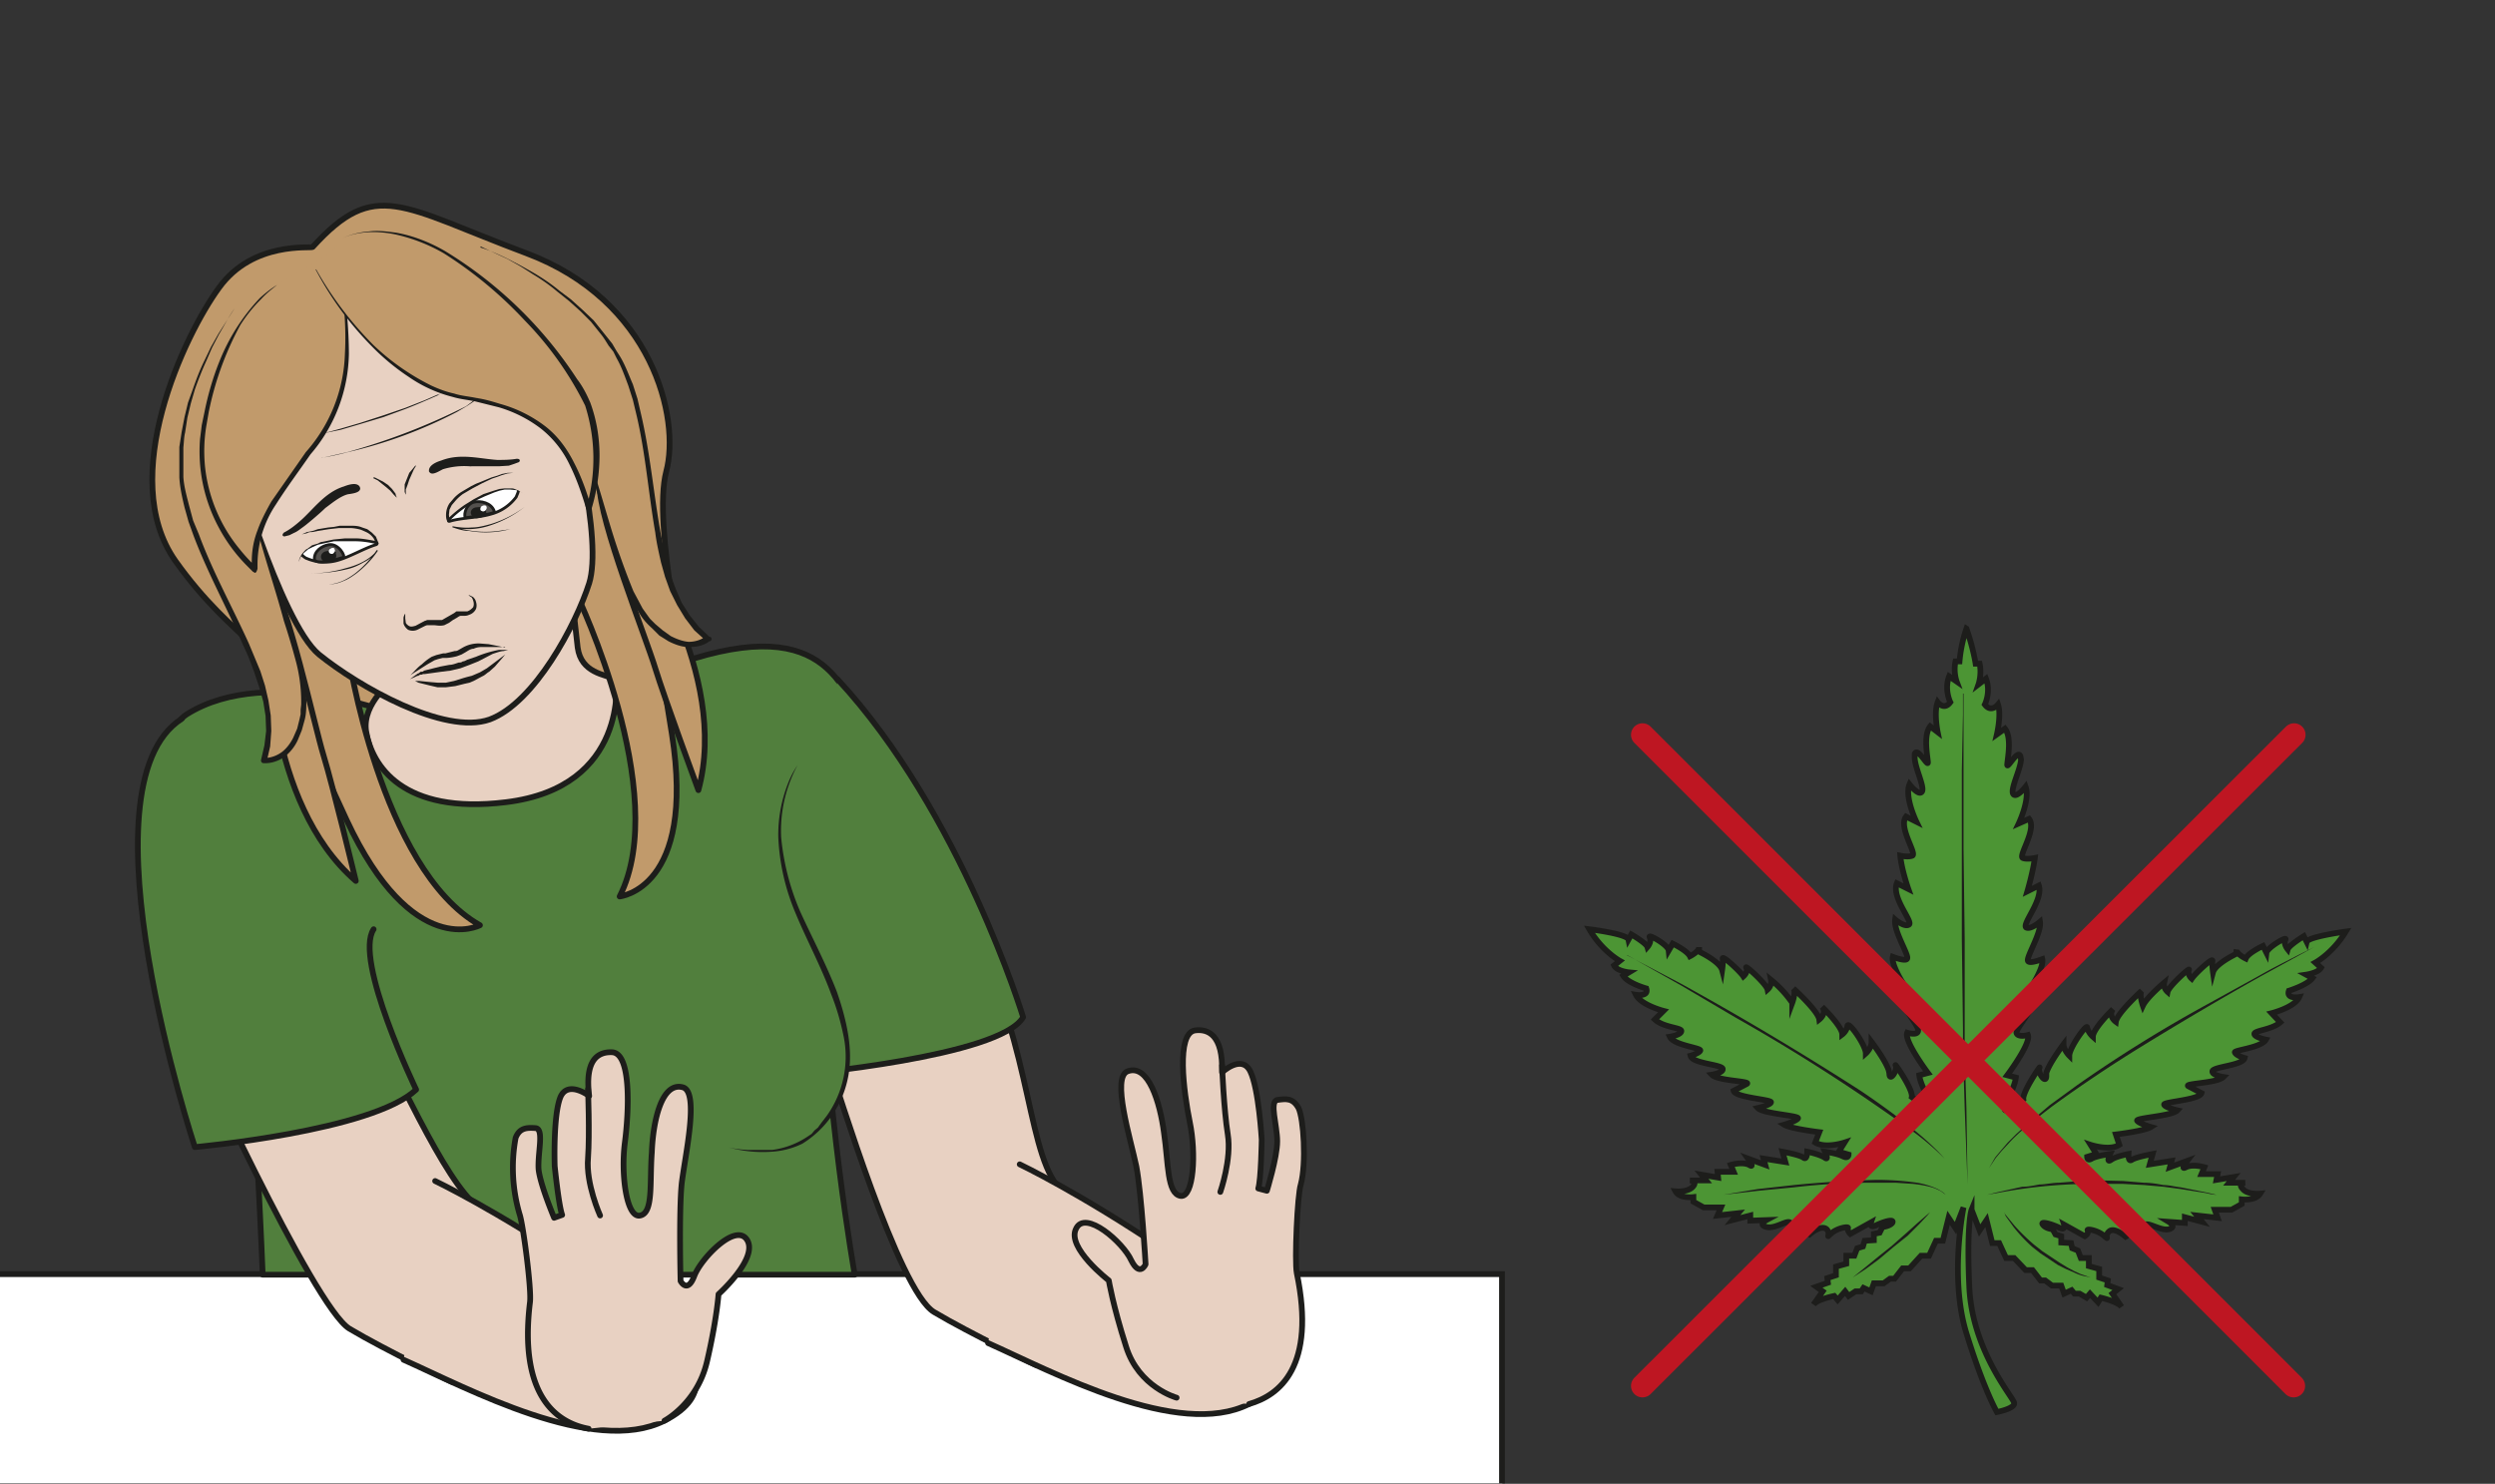 <svg viewBox="0 0 578.6 344.1" xmlns="http://www.w3.org/2000/svg"><rect x="0" y="0" width="578.6" height="344.1" fill="#333333" stroke="none"/><defs><clipPath id="a"><path d="M0 258h434V0H0z"/></clipPath><clipPath id="b"><path d="M0 258h434V0H0z"/></clipPath><clipPath id="c"><path d="M0 258h434V0H0z"/></clipPath><clipPath id="d"><path d="M0 258h434V0H0z"/></clipPath></defs><path d="M0 344h348.4v-48.4H0z" fill="#fff"/><g clip-path="url(#a)" transform="matrix(1.333 0 0 -1.333 0 344)"><path d="M261.3-41.1H-47.3v77.5h308.6z" fill="none" stroke="#1d1d1b" stroke-miterlimit="10"/></g><g clip-path="url(#b)" transform="matrix(1.333 0 0 -1.333 0 344)"><path d="M54.4 215.1c-.2-.3-10.4 1.1-16.3-7.1-6-8.2-17.8-33-7.6-47.5 10.3-14.5 18.3-15.2 21.6-28.2 3.2-13 12.2-28.2 21.5-28 9.3.3 46.7 23.8 46.3 30.3-.4 6.5-6.4 32.1-4 41.4 2.5 9.3-2.4 29.8-24.3 38-21.9 8.2-26.3 13.1-37.2 1.1" fill="#c19a6b"/><path d="M54.4 215.1c-.2-.3-10.4 1.1-16.3-7.1-6-8.2-17.8-33-7.6-47.5 10.3-14.5 18.3-15.2 21.6-28.2 3.2-13 12.2-28.2 21.5-28 9.3.3 46.7 23.8 46.3 30.3-.4 6.5-6.4 32.1-4 41.4 2.5 9.3-2.4 29.8-24.3 38-21.9 8.2-26.3 13.1-37.2 1.1z" fill="none" stroke="#1d1d1b" stroke-linecap="round" stroke-linejoin="round" stroke-miterlimit="10"/><path d="M71.1 133s-24.1 9.9-38.6.8C22 127.2 42.6 81.5 43 78.3c1.5-11 2.7-42 2.7-42h103s-5.2 29.2-6 59.7c-.5 17 11 30.9 9 33.5-4.7 6.6-6 21.6-31 14-25-7.7-49.7-10.5-49.7-10.5" fill="#517f3d" fill-rule="evenodd"/><path d="M71.1 133s-24.1 9.9-38.6.8C22 127.2 42.6 81.5 43 78.3c1.5-11 2.7-42 2.7-42h103s-5.2 29.2-6 59.7c-.5 17 11 30.9 9 33.5-4.7 6.6-6 21.6-31 14-25-7.7-49.7-10.5-49.7-10.5z" fill="none" stroke="#1d1d1b" stroke-linecap="round" stroke-linejoin="round" stroke-miterlimit="10"/><path d="M107.2 139.9s2.3-18.8-19.2-21.4c-18-2.2-23.3 6.4-24.3 12.3-.8 5 4.9 9.1 4.9 9.1s-3.1 3.6-7 9.8c-4 6.2-6.4 13.5-6.4 13.5l43.3 5.4s.2-8 2-23.2c.6-4.4 4.7-4.7 6.7-5.5" fill="#e8d1c2" fill-rule="evenodd"/><path d="M107.2 139.9s2.3-18.8-19.2-21.4c-18-2.2-23.3 6.4-24.3 12.3-.8 5 4.9 9.1 4.9 9.1s-3.1 3.6-7 9.8c-4 6.2-6.4 13.5-6.4 13.5l43.3 5.4s.2-8 2-23.2c.6-4.4 4.7-4.7 6.7-5.5z" fill="none" stroke="#1d1d1b" stroke-linecap="round" stroke-linejoin="round" stroke-miterlimit="10"/><path d="M185 50.7c-6.4 5.2-5.3 25.3-15.3 43.4l-25.4-21.4c1.4-3.7 12-39.2 18.2-42.9 6.2-3.7 17.9-9.3 17.9-9.3" fill="#e8d1c2" stroke="#1d1d1b" stroke-linecap="round" stroke-linejoin="round" stroke-miterlimit="10"/><path d="M138.8 71.1s35.2 3.1 39.2 10c0 0-10.8 35.6-32.3 58.8" fill="#517f3d" fill-rule="evenodd" stroke="#1d1d1b" stroke-linecap="round" stroke-linejoin="round" stroke-miterlimit="10"/><path d="M60.5 144.7s5.6-37.8 23-47.6c0 0-11.7-6.3-23.2 18.3-11.5 24.7-15.8 38.9-15.8 38.9M100.4 154.5s16.5-34.5 7.4-52.4c0 0 13.3 1.3 9.1 28.2-4.2 26.9-8.5 41-8.5 41" fill="#c19a6b" stroke="#1d1d1b" stroke-linecap="round" stroke-linejoin="round" stroke-miterlimit="10"/><path d="M110.5 164.3s16.5-23.5 11-43.7c0 0-5.9 16-7.5 21.2-1.6 5.3-9.8 25.7-9.7 32" fill="#c19a6b" stroke="#1d1d1b" stroke-linecap="round" stroke-linejoin="round" stroke-miterlimit="10"/><path d="M83.6 215c.6-.2 20.5-7.5 26-23.7s2.4-35.5 13.5-44.4c0 0-4.1-3.7-10.3 3.1-6.3 6.8-10.6 36.2-16.2 41.3" fill="#c19a6b"/><path d="M83.6 215c1.6-.5 3.2-1.2 4.8-2l2.3-1.2 2.3-1.3c1.5-.9 3-1.9 4.3-3l2-1.5 2-1.8 2-1.9 1.6-2 1.6-2 .7-1.2.7-1.1c.9-1.5 1.5-3.2 2.2-4.8l.8-2.5.6-2.6c1.6-6.8 2.2-13.8 3.4-20.6l1-5.1.8-2.5.9-2.4 1-2.3 1.4-2.2 1.6-2 1.8-1.7a.4.4 0 000-.8c-1-.8-2.3-1-3.6-1-1.3 0-2.5.5-3.5 1l-1.6 1-1.3 1.3c-.9.8-1.7 1.7-2.3 2.8-1.3 2-2.1 4.3-3 6.5L106 165l-3.9 13.6a100 100 0 01-3.5 10c-.6 1-1.1 2-2 2.8a11 11 0 002-2.8 100.8 100.8 0 003.8-9.9c1.6-4.5 2.8-9 4.2-13.5a125.5 125.5 0 013.6-10l1.6-3 .5-.7.5-.7.3-.4.3-.3.6-.6 1.3-1.1 1.4-1c1-.5 2-.9 3.1-1 1 0 2.2.3 3 1v-.8l-2 1.8-1.6 2.1-1.4 2.3-1.2 2.4-.9 2.5-.7 2.5c-.4 1.8-.8 3.5-1 5.2-1.2 6.9-1.7 13.9-3.3 20.6l-.6 2.5-.8 2.5c-.6 1.6-1.2 3.3-2 4.7l-.6 1.2-.8 1c-.5.8-.9 1.5-1.5 2.2l-1.6 2-1.8 1.8-2 1.8-2 1.6c-1.3 1.1-2.7 2.1-4.2 3l-2.2 1.4-2.3 1.3-4.7 2.2" fill="#1d1d1b"/><path d="M39.9 180.6s8.8-30.8 15.6-36.4c6.8-5.5 21.8-14.1 29.7-11.3 7.8 2.9 15 16.5 17.3 23.7 2.3 7.3-2.6 29.3-7.1 38.3-4.5 9-19.8 23.8-29.8 20.4-10-3.3-28.6-25.4-25.7-34.7" fill="#e8d1c2"/><path d="M39.9 180.6s8.8-30.8 15.6-36.4c6.8-5.5 21.8-14.1 29.7-11.3 7.8 2.9 15 16.5 17.3 23.7 2.3 7.3-2.6 29.3-7.1 38.3-4.5 9-19.8 23.8-29.8 20.4-10-3.3-28.6-25.4-25.7-34.7z" fill="none" stroke="#1d1d1b" stroke-linecap="round" stroke-linejoin="round" stroke-miterlimit="10"/><path d="M46.7 147.2s-.6-28.7 15.2-42.4c0 0-4 16.6-5.6 21.8-1.6 5.2-6.2 26.8-9.8 32" fill="#c19a6b" stroke="#1d1d1b" stroke-linecap="round" stroke-linejoin="round" stroke-miterlimit="10"/><path d="M40.8 204.4c-.4-.6-12.8-17.8-8.4-34.2 4.4-16.5 17.8-30.9 13.5-44.5 0 0 5.5-.7 6.9 8.4 1.4 9.1-11.4 36-9.6 43.3" fill="#c19a6b"/><path d="M40.8 204.4c-1-1.4-1.8-3-2.7-4.5l-1.2-2.3-1-2.3a60 60 0 01-2-5l-.7-2.4-.6-2.5-.4-2.6c-.2-.8-.2-1.7-.3-2.6v-5.1c.1-1.7.6-3.4 1-5l.7-2.6 1-2.4c2.4-6.5 5.8-12.6 8.7-19l2-4.8.8-2.5.6-2.6.4-2.6.1-2.7-.2-2.7-.6-2.6-.4.6c1 0 2 .3 3 1 .8.6 1.5 1.5 2 2.5l.7 1.6.4 1.6.2.9v.8l.1.9v.8a27.6 27.6 0 01-1 7 126 126 0 01-2 6.7c-1.2 4.5-2.7 9-4 13.6a101.4 101.4 0 00-2.3 10.3 11 11 0 000 3.5 11 11 0 01.1-3.5l.7-3.4c.5-2.3 1.2-4.6 1.9-6.8l4.3-13.5 2-6.8c.5-2.3 1-4.6 1.2-7 0-1.3 0-2.5-.3-3.6l-.5-1.8-.7-1.7a7.8 7.8 0 00-2.3-2.9c-1-.7-2.3-1.2-3.7-1.1-.2 0-.4.2-.4.5l.6 2.6.3 2.5-.1 2.6-.4 2.5-.7 2.5-.8 2.4c-.6 1.7-1.2 3.3-2 4.9-2.7 6.3-6.1 12.4-8.6 19l-.9 2.5-.7 2.5c-.4 1.7-.8 3.4-.9 5.2V180.3l.4 2.6.5 2.6.6 2.5.9 2.5c.6 1.7 1.2 3.3 2 4.9l1.1 2.3L38 200l2.8 4.4" fill="#1d1d1b"/><path d="M58.4 214.6s4.4-16.8.2-26.9c-4-9.9-15.5-18.7-14.1-28.6 0-.2-11.2 9.8-9 24.1 2.2 14.4 7.7 22.5 13.9 26" fill="#c19a6b"/><path d="M58.4 214.6s.5-1.8 1.1-5a74.9 74.9 0 001.2-13.1A27.5 27.5 0 0054 179c-2-2.9-4.1-5.7-6-8.7a18.8 18.8 0 01-3.2-10.7v-.5c0 .1-.2-1-.6-.6l-.2.1-1 1a28.3 28.3 0 00-5 6.8 27.9 27.9 0 00-3.2 15.3l.3 2.4.5 2.4c.6 3 1.5 6 2.5 8.5a34.6 34.6 0 007.1 11.2c1.2 1.1 2.2 1.8 3 2.3l1 .7-1-.7c-.7-.6-1.7-1.3-2.8-2.5a25.8 25.8 0 01-3.6-4.5 53.6 53.6 0 01-5.5-15.2l-.4-2.3a27 27 0 01-.2-7.4 27 27 0 016.1-14.2 27.3 27.3 0 012.8-3l-.1.1c-.4.4-.7-.7-.6-.5v.2l-.1.3v.8c0 1.9.3 3.7 1 5.5.6 1.7 1.5 3.4 2.4 5l6 8.6a27 27 0 016.8 17c.3 5.4-.3 10-.8 13.2-.5 3.1-1 4.9-1 4.9" fill="#1d1d1b"/><path d="M55 211.2s10.2-20 26-22.4c15.8-2.5 18.4-9.6 21.5-19.2 0 0 3.8 11.5-1.4 20.7-7.4 12.9-27.3 32.1-41.4 26.3" fill="#c19a6b"/><path d="M55 211.2A60.9 60.9 0 0165 198a40.8 40.8 0 0110-7c1.3-.6 2.6-1.1 4-1.4 1.2-.4 2.6-.5 4-.8 1.4-.2 2.7-.6 4-1a23 23 0 007.6-3.7c2.3-1.7 4-4 5.3-6.6 1.3-2.5 2.2-5.1 3-7.8h-.9a30.4 30.4 0 01-.2 17.8 57.9 57.9 0 01-10.5 14.8A71.2 71.2 0 0177.2 214a29.7 29.7 0 01-8.5 3.3c-3 .6-6.1.6-9-.6 1.4.6 3 1 4.5 1.1 1.5.2 3 0 4.6-.2 3-.5 6-1.7 8.6-3.2a72 72 0 0023-22.3c1-1.3 1.7-2.7 2.3-4.1 1.1-3 1.6-6.1 1.6-9.2a32.4 32.4 0 00-1.4-9.3.5.5 0 00-.9 0c-.8 2.7-1.7 5.3-2.9 7.7a17.7 17.7 0 01-5 6.3 22.6 22.6 0 01-7.3 3.7l-4 1c-1.3.3-2.7.4-4 .8a23.6 23.6 0 00-7.7 3.5 38.8 38.8 0 00-6.4 5.3 56.2 56.2 0 00-9.8 13.4" fill="#1d1d1b"/><path d="M61.4 164.7c1.2-.3 2-.1 3.1-.5.5-.2 1.5-.7.9-.9-2-.6-4.5-2.1-6.6-2.7a8 8 0 00-5.4.3c-.2 0-1.1.7-1 .9l.6.8c.3.5 1.1.8 2.6 1.6 1.6.8 4.3.8 5.8.5" fill="#fff" stroke="#1d1d1b" stroke-miterlimit="10" stroke-width=".5"/><path d="M54.7 160.7c0 .1 0-1.2 5 .4.5.1-.8 2.5-2.5 2.2-1.2-.2-2.6-1.1-2.5-2.6" fill="#54514e" fill-rule="evenodd" stroke="#1d1d1b" stroke-linecap="round" stroke-linejoin="round" stroke-miterlimit="10" stroke-width=".5"/><path d="M88.4 145l-.8-.2c-.4 0-1-.2-1.9-.5l-2.5-1.3-1.5-.6-.8-.3-.8-.3-1.7-.4-1.6-.2-2.9-.4h-.3l-.2-.1c-.2 0-.4 0-.6-.2-.3 0-.5-.2-.8-.3l-.7-.3a988.3 988.3 0 001.4 1c.2 0 .3.2.5.3h.3l.3.2 2.8.7 1.6.3c.5 0 1 .2 1.6.4.2 0 .5 0 .7.2.3 0 .6.2.8.3l1.5.5a19.6 19.6 0 004 1.2h1.6" fill="#1d1d1b"/><path d="M87.9 145.5h-4.1c-.5 0-1-.1-1.4-.3-.5 0-.9-.3-1.4-.6l-.7-.4-.8-.3a9 9 0 00-1.8-.3h-.4-.3l-.8-.2-.6-.2-.7-.4a16 16 0 01-1-.6L72 141l-.6-.4.5.5c.4.4.8.9 1.5 1.4a9.7 9.7 0 001.7 1.3l.8.3.8.2.4.1h.4l1.6.4c.2 0 .4 0 .7.2l.7.4a5.5 5.5 0 003.2.7l1.3-.1 2-.4.8-.2M72.2 139.6h.7l2-.2 1.2-.1h1.5l1.4.3 1.6.5.7.2.8.2 1.4.6 1.2.7a660.7 660.7 0 013.2 2.4l-.5-.6-1.3-1.5-1-.9c-.4-.2-.7-.6-1.2-.8l-1.5-.8-.7-.3-.9-.2-1.6-.4-1.6-.2h-1.5l-1.3.3-2 .5-.6.3M70.5 151.3v-.8l.1-.8c.1-.2.4-.5.7-.6.3-.1.6 0 1 .1l1.3.7.4.2h.2v.1H76.9l.7.4.7.4.7.4.4.3h1.9c.5.2.7.4 1 .7.3.6 0 1.3-.2 1.7l-.6.4h.2l.6-.3c.2-.2.4-.4.5-.8.1-.3.2-.8 0-1.3a2 2 0 00-1.2-1c-.6-.3-1.2-.1-1.6-.2l-.2-.1-.3-.2-.7-.4-.7-.5-.8-.4c-.8-.2-1.4 0-1.9 0H74.3l-.3-.1-1.4-.7a2 2 0 00-1.6 0c-.4.3-.7.7-.8 1.1v1c.1.5.3.7.3.7" fill="#1d1d1b"/><path d="M62.5 173.2c-.3.8-1.6.5-2.6.1-3.3-1-5.3-4-7.6-6-.8-.7-1.8-1.5-2.8-2-.2-.2-.3-.4 0-.4l.8.2.8.4c.5.2 1 .6 1.4.9.5.3 3.1 2.5 4 3.4 1.1.8 2.5 2 3.9 2.4.4.1 2.3.2 2.1 1M74.8 176c-.2.9 1 1.5 2 1.8 3.3 1.3 6.6.3 9.7.1 1 0 2.3 0 3.4.2.3 0 .5-.1.3-.3l-.8-.3-.9-.3-1.6-.1h-5.3a13 13 0 01-4.5-.5c-.4-.1-2-1.3-2.3-.5" fill="#1d1d1b" stroke="#1d1d1b" stroke-miterlimit="10" stroke-width=".3"/><path d="M58.4 161.8c.2-.4.3-1.3-1.3-1.5-.6 0-1 .1-1.2.6-.2.5.1 1 .6 1.2.6.2 1.8.2 2-.2" fill="#1d1d1b" fill-rule="evenodd"/><path d="M52 160.3s0 3.4 7.4 3.9c3 .2 6.2-.5 6.2-.5s-.5 3.3-6.8 2.6c-6.4-.6-7.1-1.6-7.1-1.6" fill="#e8d1c2"/><path d="M52 160.3c0 .6.4 1.2.8 1.7.2.2.4.5.7.6l.8.6 1 .3c.2.1.5.3.8.3l1.9.4 2 .2h1.9c1.2 0 2.5-.3 3.7-.5l-.3-.3c0 .3-.2.6-.3.8a3.2 3.2 0 01-1.3 1.1l-.9.4a8 8 0 01-1.8.3h-2l-1.8-.2-1.9-.3-1-.2c-.3 0-.6 0-.9-.2l-.9-.2-.8-.4.8.4.9.4 1 .2.9.3 1.8.3 1 .1 1 .2H61c.6 0 1.3 0 2-.3l.9-.3.8-.6.7-.7.4-1a.2.2 0 00-.3-.3c-1.2.3-2.5.5-3.7.5h-3.7l-1.9-.4-.9-.2-.9-.4-.8-.4-.7-.6c-.4-.4-.8-1-.9-1.6" fill="#1d1d1b"/><path d="M81 170.6c-1-.8-1.7-1.1-2.4-2-.3-.4-.9-1.4-.3-1.2 2 .6 5 .6 7 1.2a8 8 0 014.5 3c.1.3.6 1.2.3 1.4l-.9.3c-.5.3-1.4 0-3 0-1.8-.1-4.1-1.6-5.2-2.7" fill="#fff" stroke="#1d1d1b" stroke-miterlimit="10" stroke-width=".5"/><path d="M86 169s.3-.3-4.9-1c-.5-.1-.3 2.2 1.3 2.7 1.2.3 3.1-.1 3.6-1.6" fill="#54514e" fill-rule="evenodd" stroke="#1d1d1b" stroke-linecap="round" stroke-linejoin="round" stroke-miterlimit="10" stroke-width=".5"/><path d="M84.6 168.7c0 .5 0 1.4-1.7 1.1-.5 0-1-.4-1-.9s.5-1 1-1 1.7.3 1.7.8" fill="#1d1d1b" fill-rule="evenodd"/><path d="M91.3 171.9s-1.8 2.9-8.3-.6c-2.7-1.4-5-3.7-5-3.7s-1.4 3 4.3 5.8c5.8 2.8 7 2.4 7 2.4" fill="#e8d1c2"/><path d="M91.3 171.9c-.4.5-1 .8-1.6.9l-1 .1h-.9l-.9-.2-.9-.3-1.7-.7c-.6-.3-1.2-.5-1.7-.9l-.8-.5-.8-.5c-1-.7-2-1.5-2.8-2.4a.2.2 0 00-.4 0c-.2.4-.2.8-.2 1.1a3.7 3.7 0 00.6 2l.6.7c.4.5 1 1 1.5 1.3l1.7 1 .8.4 1 .4 1.7.7 1 .3.8.3 1 .2h1l-1-.1-1-.3-.8-.3-.9-.3-1.7-.8-1.7-.9-1.7-1a8 8 0 01-1.3-1.2l-.6-.7-.4-.8-.1-.9.1-.8h-.4c1 1 2 1.8 3 2.5l.8.5.8.5 1.7.9 1.8.6 1 .3.9.1h1c.3 0 .6 0 .9-.2.6-.2 1.2-.5 1.6-1M65 175h.2l.6-.3.8-.4.9-.6.7-.7.3-.4.3-.4.1-.4.1-.2v-.3.2l-.3.3-.2.2-.6.7-.7.6-1.5 1.2-.6.3-.2.1M72.4 177.1l-.1-.2-.3-.5-.8-1.8-.3-.9-.3-.8v-.4-.3l-.1-.2v.2l-.1.3v1.3l.4 1 .4 1 .6.7.4.5.2.1" fill="#1d1d1b"/><path d="M58.2 162.5c.2-.2 0-.5-.2-.7-.2-.2-.6-.1-.7.1-.2.2-.1.6.2.7.2.2.6.2.7 0M84.6 170c.2-.3 0-.6-.2-.8-.3-.2-.6-.1-.8.1-.1.2 0 .6.2.7.3.2.7.2.8 0" fill="#fff"/><path d="M53.8 158.3c2.1 0 4.3.3 6.3.9 2 .5 4.1 1.4 5.4 3v.1a.1.1 0 00.2-.1c-1-1.5-2.3-2.8-3.7-3.9-.7-.5-1.4-1-2.2-1.3-.9-.4-1.7-.6-2.6-.6 1.8.1 3.4 1 4.7 2a18 18 0 013.6 3.9l.2-.1a6.9 6.9 0 00-2.5-2c-1-.6-2-1-3-1.2-2.1-.5-4.3-.7-6.4-.7M91.3 169.9a19.3 19.3 0 00-5.9-3.2 12 12 0 00-6.6-.4v.2a17.2 17.2 0 018.6-.7l1.4.2 1.4.4-1.4-.4-1.4-.3a16.6 16.6 0 00-5.8 0c-1 0-1.9.3-2.8.6a.1.1 0 000 .2c1.1-.2 2.2-.3 3.3-.2 1.1 0 2.2.3 3.3.6a19.3 19.3 0 015.9 3M56 178.4a1024.8 1024.8 0 004.4 1 112.8 112.8 0 0120.7 8l1.2.9.8.6.2.2-.2-.2-.7-.7-1.2-.8-1.7-1a79 79 0 00-19-7 48.4 48.4 0 00-4.6-1M56 182.6l3.3.9 3.4 1 4 1.3 3.8 1.3 3.3 1.3 2.3 1c.3 0 .5.2.7.3l.2.1-.2-.1-.6-.4-2.3-1a92 92 0 00-3.4-1.4l-3.8-1.4-2-.6-2-.6-3.4-1-3.4-.7" fill="#1d1d1b"/><path d="M83.4 47.8C76.9 53 69.7 70.8 59.6 89l-28-7.7c1.4-3.6 23-50.7 29.2-54.4 6.2-3.7 17.9-9.3 17.9-9.3" fill="#e8d1c2" stroke="#1d1d1b" stroke-linecap="round" stroke-linejoin="round" stroke-miterlimit="10"/><path d="M65 96.4c-3.5-5.3 7.4-27.9 7.4-27.9-7.6-7.2-38.5-10-38.5-10s-20.7 62.7-2.3 74.5" fill="#517f3d" fill-rule="evenodd" stroke="#1d1d1b" stroke-linecap="round" stroke-linejoin="round" stroke-miterlimit="10"/><path d="M138.8 125s-5.7-8-1.9-20.7c3.9-12.7 17.9-29 5.6-42.6-5.5-6.2-15.9-3.2-15.9-3.2" fill="#517f3d" fill-rule="evenodd"/><path d="M138.8 125s-.7-1.1-1.5-3.3a24 24 0 01-1.4-9.3 42.6 42.6 0 013.3-12.9c2-4.4 4.5-9.1 6.4-14 .9-2.6 1.6-5.1 2-7.7.4-2.7.4-5.3-.2-7.8a17.5 17.5 0 00-7.8-10.9 14 14 0 00-5.3-1.4 22 22 0 00-7.7.8s1.3-.4 3.6-.5h4.1a14.5 14.5 0 016.3 2.4l.6.4.5.6.6.5.5.7 1 1.3a17.7 17.7 0 013 13.7c-.5 2.5-1.2 5-2.2 7.5-1.8 4.9-4.3 9.5-6.2 14.1a38 38 0 00-3 13.2 24.3 24.3 0 001.7 9.4 15 15 0 001.7 3.2" fill="#1d1d1b"/></g><g clip-path="url(#c)" transform="matrix(1.333 0 0 -1.333 0 344)"><path d="M343 47.6l1.4-3.6 1.2 1.8 1-4h1.2l1.2-2.6h1.4l2-2.1h1.2l1.4-1.8h.8l1.2-.9h1.6l.5-1.4 1.3.6.5-.6h.9l1.2-.7.6.7 1.4-1.5.5.8s3-.7 3.6-1.6l-1.6 2.3 1 .8-1.9.7.1.8-1.5.5v1.5l-1.8.5v1.4H362l-.5 1.3-1 .4-.2.9-1.7.1V43l-1 .3-.5.9s-1.2.1-1.7.8c-.5.6 1 .3 2.6-.4 1.5-.8 1.1.4 1.1.4l3.6-2s.7.4.5 1c-.3.4 1.9 0 2.9-1 1-.8-.1 0 .8.8.9.9 2.9-.9 2.9-.9s.6.3.7 1c.2.8 2.3.5 2.6 0 .2-.7-.5.4 0 1 .5.7 2.7-1 4.2-.7 1.5.4 0 1.3 0 1.3l2.8-.2v1l3-.8-.9 1.1 3.6-.4-.5 1.4h2.9l1.8 1v.8s2.4-.3 3.2 1c0 0-2.2-.2-3 .8-1 1 .4 1.1.4 1.1h-2.8l.8 1-3-.5.2 1H383l.5 1.2s-2 .6-3.2 0c-1.1-.6.2 1.1.2 1.1l-3-1.1.3 1.1-3.8-.6.5 1.8s-2.8-.5-3.6-1c-.7-.5-.6 1-.6 1s-2.2-.4-3-1c-1-.7-.2 1-.2 1s-2.3-.3-3.2-.8c-.8-.5-.8.3-.8.3l1.6.5-1 1.6s3.3-1.1 5 0l-.6 1.8s5 .6 6.1 1.3c0 0-2.1.6-2.4 1.1-.2.5 6.1.8 7 1.8 0 0-2.2.5-2.3 1-.1.5 6.2.8 6.5 2l-2.3 1.2c-.8.5 5 .5 6.1 1.6 0 0-2 .3-1.9 1 .1.8 5.3 1 5.6 2.3 0 0-1.5.4-1.7 1 0 .4 4.6.8 5.4 2.2 0 0-2 .4-2 1s3 .7 4.5 2l-1.5 1.6s4 1 4.8 2.8c0 0-2.3-.4-1.8 1.1 0 0 3.2 1 4.1 2.2l-1.1.6s2.1.3 2.6 1.2l-1 .9s3 1.6 5.3 5.4c0 0-6.6-.9-6.8-1.8l-.5 1s-2.6-1.6-2.8-2.3c0 0-.8 1-.4 1.7s-3.2-1.4-3.3-2.3l-.6 1.2s-2.6-1.2-3-2.2c0 0-1.7.8-1.6 1.6l-.1-.8s-3.6-1.7-4-3.2c0 0-.2 1.4-.1 2 .1.7-3-2.2-3.6-3.1 0 0-.8.7-.5 1.5.4.7-3.5-2.8-3.7-3.8 0 0-.8.7-.6 1.6 0 0-3-2.5-3.7-4 0 0-.7 2-.2 2.6 0 0-4.3-3.9-4.5-5.4 0 0-1.4 1-.5 2.2 0 0-3.5-3.4-3.5-4.8 0 0-.8.7-1 1.6 0 .8-3.1-3.5-3.1-4.9 0 0-1 1-1 2 0 0-2.5-3.3-3-5v-.5c0-1.6-1.6.6-1.2 1.4.4.7-3-4.2-2.8-5.5 0 0-1.7-1.3-1.7.1s-.3-1.9-1.3-2c-1-.1 1.5 3.7 1.7 5.7l-1.5.4s4.2 5.6 3.6 7c0 0-1.8-.5-2 .4 0 .9 3.9 5.2 3.1 6.6l-1.6-.3s3.4 4.8 3 6.5c0 0-2.3-.9-2.5-.3-.3.7 2.4 4.9 2.1 6.8 0 0-1.6-1.4-2.4-1-.8.6 3 4.8 2.2 7.3l-2-1s1 3.4 1.3 5.8c0 0-1.4-.3-2.1 0-.8.4 2.5 5 1.1 6.8l-1.8-.8s2 4.2 1.2 6.4c0 0-1.7-2.2-2.2-1.2-.4 1 1.3 4.2 1.4 5.9l-.1.6c-.5 1.3-2.4-2.5-2.3-1.4.1 1.2.8 4.7-.4 6.2l-1.4-1s.8 3.4.2 5.2c0 0-1.2-1.5-2.3 0 0 0 1.1 2.2.2 4.5l-1.3-1s.6 1.7.2 3.6h-.7s-.4 2.7-1.6 6.1a24.3 24.3 0 01-1.2-5.7h-.7c-.4-1.9.2-3.5.2-3.5l-1.3.9c-.9-2.3.2-4.5.2-4.5-1.1-1.5-2.2 0-2.2 0-.7-1.8 0-5.2 0-5.2l-1.3 1c-1.2-1.5-.5-5-.4-6.2.1-1.1-1.8 2.7-2.3 1.4v-.6c0-1.7 1.7-5 1.3-5.9-.5-1-2.2 1.2-2.2 1.2-.9-2.2 1.2-6.5 1.2-6.5l-1.8.9c-1.4-1.8 1.9-6.4 1.1-6.8-.7-.3-2.1 0-2.1 0 .2-2.4 1.4-5.8 1.4-5.8l-2 1c-1-2.5 2.9-6.7 2.1-7.2-.8-.5-2.4.9-2.4.9-.3-2 2.4-6.1 2.1-6.8-.2-.6-2.5.3-2.5.3-.4-1.7 3-6.5 3-6.5l-1.6.3c-.8-1.4 3.2-5.8 3-6.6 0-1-1.9-.4-1.9-.4-.6-1.4 3.6-7 3.6-7l-1.5-.4c.2-2 2.8-5.8 1.8-5.7-1 .1-1.4 3.4-1.4 2s-1.7-.1-1.7-.1c.3 1.3-3.2 6.2-2.8 5.5.4-.8-1.1-3-1.1-1.4l-.1.5c-.5 1.7-3 5-3 5 0-1.1-1-2-1-2 0 1.4-3 5.7-3.2 4.8-.1-.9-.9-1.5-.9-1.5 0 1.4-3.5 4.8-3.5 4.8.9-1.1-.5-2.2-.5-2.2-.2 1.5-4.5 5.4-4.5 5.4.5-.6-.2-2.5-.2-2.5a19 19 0 01-3.7 4c.2-1-.6-1.7-.6-1.7-.2 1-4.1 4.5-3.7 3.8s-.5-1.5-.5-1.5c-.5.8-3.7 3.8-3.6 3.1.1-.6-.1-2-.1-2-.4 1.5-4 3.2-4 3.2v.8c0-.8-1.6-1.6-1.6-1.6-.5 1-3 2.2-3 2.2l-.7-1.2c-.1 1-3.7 3-3.3 2.3.4-.8-.4-1.7-.4-1.7-.2.7-2.8 2.2-2.8 2.2l-.5-.9c-.2 1-6.8 1.8-6.8 1.8 2.2-3.8 5.3-5.5 5.3-5.5l-1-.8c.5-1 2.6-1.2 2.6-1.2l-1-.6c.8-1.3 4-2.2 4-2.2.5-1.5-1.8-1.1-1.8-1.1.9-1.8 4.8-2.8 4.8-2.8l-1.5-1.5c1.5-1.4 4.6-1.4 4.6-2 0-.7-2-1-2-1 .7-1.5 5.4-1.9 5.3-2.4-.2-.5-1.7-.9-1.7-.9.3-1.4 5.5-1.5 5.6-2.3.1-.7-1.9-1-1.9-1 1-1.1 6.9-1.1 6.1-1.6l-2.3-1.2c.3-1.2 6.6-1.5 6.5-2-.1-.5-2.3-1-2.3-1 .9-1 7.2-1.3 7-1.8-.3-.5-2.4-1.1-2.4-1.1 1.1-.7 6.1-1.3 6.1-1.3l-.7-1.8c1.8-1.1 5.1 0 5.1 0l-1-1.6 1.7-.5s0-.8-1-.3-3.1.8-3.1.8.8-1.7-.1-1c-1 .6-3 1-3 1s0-1.6-.7-1c-.8.5-3.6 1-3.6 1l.5-1.8-3.8.6.3-1.1-3 1.1s1.3-1.8.2-1.1c-1.2.6-3.2 0-3.2 0l.5-1.2h-2.8l.1-1-2.9.5.8-1H294s1.4-.1.5-1.1c-.9-1-3-.8-3-.8.7-1.3 3.1-1 3.1-1V49l1.8-1h3l-.6-1.4 3.6.4-1-1.2 3.1.8v-.9l2.8.1s-1.5-.8 0-1.2c1.6-.4 3.7 1.4 4.2.7.5-.6-.2-1.7 0-1.1.3.6 2.4.9 2.6.1 0-.7.7-1 .7-1s2 1.8 3 .9c.8-.9-.3-1.7.7-.8 1 1 3.2 1.4 3 1s.4-1 .4-1l3.6 2s-.4-1.2 1.1-.4c1.6.7 3 1 2.6.3-.5-.6-1.7-.7-1.7-.7l-.5-1-1-.2v-1.1l-1.6-.1-.3-1-1-.3-.5-1.3h-1.4v-1.4l-1.8-.5v-1.5l-1.5-.5.1-.8-2-.7 1.1-.8-1.6-2.3c.6.9 3.6 1.5 3.6 1.5l.6-.7 1.3 1.5.6-.8 1.2.8h1l.4.6 1.3-.6.5 1.4h1.7l1.1.8h.8l1.4 1.8h1.2l2 2.2h1.4l1.2 2.6h1.2l1 4 1.2-1.8 1.4 3.6s-2.5-12.2.5-21.9 5.3-13.7 5.3-13.7 3.2.6 3 1.6c-.1.9-7.3 9-7.8 20.2s.4 13.4.4 13.4" fill="#4c9534"/><path d="M343 47.6l1.4-3.6 1.2 1.8 1-4h1.2l1.2-2.6h1.4l2-2.1h1.2l1.4-1.8h.8l1.2-.9h1.6l.5-1.4 1.3.6.5-.6h.9l1.2-.7.6.7 1.4-1.5.5.8s3-.7 3.6-1.6l-1.6 2.3 1 .8-1.9.7.1.8-1.5.5v1.5l-1.8.5v1.4H362l-.5 1.3-1 .4-.2.9-1.7.1V43l-1 .3-.5.9s-1.2.1-1.7.8c-.5.6 1 .3 2.6-.4 1.5-.8 1.1.4 1.1.4l3.6-2s.7.4.5 1c-.3.4 1.9 0 2.9-1 1-.8-.1 0 .8.8.9.9 2.9-.9 2.9-.9s.6.3.7 1c.2.8 2.3.5 2.6 0 .2-.7-.5.4 0 1 .5.7 2.7-1 4.2-.7 1.5.4 0 1.3 0 1.3l2.8-.2v1l3-.8-.9 1.1 3.6-.4-.5 1.4h2.9l1.8 1v.8s2.4-.3 3.2 1c0 0-2.2-.2-3 .8-1 1 .4 1.1.4 1.1h-2.8l.8 1-3-.5.2 1H383l.5 1.2s-2 .6-3.2 0c-1.1-.6.2 1.1.2 1.1l-3-1.1.3 1.1-3.8-.6.5 1.8s-2.8-.5-3.6-1c-.7-.5-.6 1-.6 1s-2.2-.4-3-1c-1-.7-.2 1-.2 1s-2.3-.3-3.2-.8c-.8-.5-.8.3-.8.3l1.6.5-1 1.6s3.3-1.1 5 0l-.6 1.8s5 .6 6.1 1.3c0 0-2.1.6-2.4 1.1-.2.5 6.1.8 7 1.8 0 0-2.2.5-2.3 1-.1.5 6.2.8 6.5 2l-2.3 1.2c-.8.5 5 .5 6.1 1.6 0 0-2 .3-1.9 1 .1.8 5.3 1 5.6 2.3 0 0-1.5.4-1.7 1 0 .4 4.6.8 5.4 2.2 0 0-2 .4-2 1s3 .7 4.5 2l-1.5 1.6s4 1 4.8 2.8c0 0-2.3-.4-1.8 1.1 0 0 3.2 1 4.1 2.2l-1.1.6s2.1.3 2.6 1.2l-1 .9s3 1.6 5.3 5.4c0 0-6.6-.9-6.8-1.8l-.5 1s-2.6-1.6-2.8-2.3c0 0-.8 1-.4 1.7s-3.2-1.4-3.3-2.3l-.6 1.2s-2.6-1.2-3-2.2c0 0-1.7.8-1.6 1.6l-.1-.8s-3.6-1.7-4-3.2c0 0-.2 1.4-.1 2 .1.7-3-2.2-3.6-3.1 0 0-.8.7-.5 1.5.4.7-3.5-2.8-3.7-3.8 0 0-.8.7-.6 1.6 0 0-3-2.5-3.7-4 0 0-.7 2-.2 2.6 0 0-4.3-3.9-4.5-5.4 0 0-1.4 1-.5 2.2 0 0-3.5-3.4-3.5-4.8 0 0-.8.7-1 1.6 0 .8-3.1-3.5-3.1-4.9 0 0-1 1-1 2 0 0-2.5-3.3-3-5v-.5c0-1.6-1.6.6-1.2 1.4.4.7-3-4.2-2.8-5.5 0 0-1.7-1.3-1.7.1s-.3-1.9-1.3-2c-1-.1 1.5 3.7 1.7 5.7l-1.5.4s4.2 5.6 3.6 7c0 0-1.8-.5-2 .4 0 .9 3.9 5.2 3.1 6.6l-1.6-.3s3.4 4.8 3 6.5c0 0-2.3-.9-2.5-.3-.3.7 2.4 4.9 2.1 6.8 0 0-1.6-1.4-2.4-1-.8.6 3 4.8 2.2 7.3l-2-1s1 3.4 1.3 5.8c0 0-1.4-.3-2.1 0-.8.4 2.5 5 1.1 6.8l-1.8-.8s2 4.2 1.2 6.4c0 0-1.7-2.2-2.2-1.2-.4 1 1.3 4.2 1.4 5.9l-.1.6c-.5 1.3-2.4-2.5-2.3-1.4.1 1.2.8 4.7-.4 6.2l-1.4-1s.8 3.4.2 5.2c0 0-1.2-1.5-2.3 0 0 0 1.1 2.2.2 4.5l-1.3-1s.6 1.7.2 3.6h-.7s-.4 2.7-1.6 6.1a24.3 24.3 0 01-1.2-5.7h-.7c-.4-1.9.2-3.5.2-3.5l-1.3.9c-.9-2.3.2-4.5.2-4.5-1.1-1.5-2.2 0-2.2 0-.7-1.8 0-5.2 0-5.2l-1.3 1c-1.2-1.5-.5-5-.4-6.2.1-1.1-1.8 2.7-2.3 1.4v-.6c0-1.7 1.7-5 1.3-5.9-.5-1-2.2 1.2-2.2 1.2-.9-2.2 1.2-6.5 1.2-6.5l-1.8.9c-1.4-1.8 1.9-6.4 1.1-6.8-.7-.3-2.1 0-2.1 0 .2-2.4 1.4-5.8 1.4-5.8l-2 1c-1-2.5 2.9-6.7 2.1-7.2-.8-.5-2.4.9-2.4.9-.3-2 2.4-6.1 2.1-6.8-.2-.6-2.5.3-2.5.3-.4-1.7 3-6.5 3-6.5l-1.6.3c-.8-1.4 3.2-5.8 3-6.6 0-1-1.9-.4-1.9-.4-.6-1.4 3.6-7 3.6-7l-1.5-.4c.2-2 2.8-5.8 1.8-5.7-1 .1-1.4 3.4-1.4 2s-1.7-.1-1.7-.1c.3 1.3-3.2 6.2-2.8 5.5.4-.8-1.1-3-1.1-1.4l-.1.5c-.5 1.7-3 5-3 5 0-1.1-1-2-1-2 0 1.4-3 5.7-3.2 4.8-.1-.9-.9-1.5-.9-1.5 0 1.4-3.5 4.8-3.5 4.8.9-1.1-.5-2.2-.5-2.2-.2 1.5-4.5 5.4-4.5 5.4.5-.6-.2-2.5-.2-2.5a19 19 0 01-3.7 4c.2-1-.6-1.7-.6-1.7-.2 1-4.1 4.5-3.7 3.8s-.5-1.5-.5-1.5c-.5.8-3.7 3.8-3.6 3.1.1-.6-.1-2-.1-2-.4 1.5-4 3.2-4 3.2v.8c0-.8-1.6-1.6-1.6-1.6-.5 1-3 2.2-3 2.2l-.7-1.2c-.1 1-3.7 3-3.3 2.3.4-.8-.4-1.7-.4-1.7-.2.7-2.8 2.2-2.8 2.2l-.5-.9c-.2 1-6.8 1.8-6.8 1.8 2.2-3.8 5.3-5.5 5.3-5.5l-1-.8c.5-1 2.6-1.2 2.6-1.2l-1-.6c.8-1.3 4-2.2 4-2.2.5-1.5-1.8-1.1-1.8-1.1.9-1.8 4.8-2.8 4.8-2.8l-1.5-1.5c1.5-1.4 4.6-1.4 4.6-2 0-.7-2-1-2-1 .7-1.5 5.4-1.9 5.3-2.4-.2-.5-1.7-.9-1.7-.9.3-1.4 5.5-1.5 5.6-2.3.1-.7-1.9-1-1.9-1 1-1.1 6.9-1.1 6.1-1.6l-2.3-1.2c.3-1.2 6.6-1.5 6.5-2-.1-.5-2.3-1-2.3-1 .9-1 7.2-1.3 7-1.8-.3-.5-2.4-1.1-2.4-1.1 1.1-.7 6.1-1.3 6.1-1.3l-.7-1.8c1.8-1.1 5.1 0 5.1 0l-1-1.6 1.7-.5s0-.8-1-.3-3.1.8-3.1.8.8-1.7-.1-1c-1 .6-3 1-3 1s0-1.6-.7-1c-.8.5-3.6 1-3.6 1l.5-1.8-3.8.6.3-1.1-3 1.1s1.3-1.8.2-1.1c-1.2.6-3.2 0-3.2 0l.5-1.2h-2.8l.1-1-2.9.5.8-1H294s1.4-.1.5-1.1c-.9-1-3-.8-3-.8.7-1.3 3.1-1 3.1-1V49l1.8-1h3l-.6-1.4 3.6.4-1-1.2 3.1.8v-.9l2.8.1s-1.5-.8 0-1.2c1.6-.4 3.7 1.4 4.2.7.5-.6-.2-1.7 0-1.1.3.6 2.4.9 2.6.1 0-.7.7-1 .7-1s2 1.8 3 .9c.8-.9-.3-1.7.7-.8 1 1 3.2 1.4 3 1s.4-1 .4-1l3.6 2s-.4-1.2 1.1-.4c1.6.7 3 1 2.6.3-.5-.6-1.7-.7-1.7-.7l-.5-1-1-.2v-1.1l-1.6-.1-.3-1-1-.3-.5-1.3h-1.4v-1.4l-1.8-.5v-1.5l-1.5-.5.1-.8-2-.7 1.1-.8-1.6-2.3c.6.9 3.6 1.5 3.6 1.5l.6-.7 1.3 1.5.6-.8 1.2.8h1l.4.6 1.3-.6.5 1.4h1.7l1.1.8h.8l1.4 1.8h1.2l2 2.2h1.4l1.2 2.6h1.2l1 4 1.2-1.8 1.4 3.6s-2.5-12.2.5-21.9 5.3-13.7 5.3-13.7 3.2.6 3 1.6c-.1.9-7.3 9-7.8 20.2s.4 13.4.4 13.4z" fill="none" stroke="#1d1d1b" stroke-miterlimit="10"/><path d="M341.6 137.4V124v-13.6l.2-15.7V79v-3.7l.1-3.5.2-6.5.2-13.3-.5 13.3-.2 6.5-.1 3.5V79l-.2 15.7V124l.2 9.7v3.7M283 91.9l9.5-5a538.1 538.1 0 0031.2-18.6 137.3 137.3 0 008.9-6.5c2.5-2 4.5-3.9 5.7-5.3l.8-1 .5-.8.4-.6-.4.6-.5.8-.8 1a45 45 0 01-5.9 5A321.8 321.8 0 01302 81l-9.5 5.6-9.4 5.3M402.6 93.3l-9.5-5.2a607.5 607.5 0 01-20.7-12.2 240.3 240.3 0 01-15.5-10.4l-2.2-1.7-2-1.6c-1.2-1-2.3-2-3.2-3l-1.3-1.4-1-1.2-1.2-1.8 1.1 1.9 1 1.2 1.2 1.4 1.5 1.5 1.8 1.6a4672.7 4672.7 0 004 3.4l4.8 3.5a238 238 0 0021.8 13.6l9.8 5.4c2.8 1.6 5.3 2.8 7 3.7l2.6 1.3M299.8 50.2l6 1 6.3.7a197.8 197.8 0 0014.4.9 49.8 49.8 0 006.3-.4 14 14 0 004.3-1.2l.7-.4.4-.3.3-.3-.4.3-.4.3-.6.3c-1 .5-2.5.8-4.3 1l-3 .2h-3.3a117.6 117.6 0 01-14.4-.8l-6.2-.6-6.1-.7M335.8 47.2l-.5-.6-1.4-1.5-2-2-2.5-2-2.5-2.1-2.3-1.7-2.3-1.5 2.1 1.7 2.2 1.8 2.5 2 2.5 2.2 2 1.8 2.2 1.9M345.7 50.2l1.6.4 4.5 1c1 0 2 .2 3 .4 1.1 0 2.2.3 3.4.3 2.4.2 4.9.4 7.4.4l3.8-.1 3.6-.3c1.2 0 2.3-.2 3.4-.4 1 0 2-.3 3-.4l2.5-.5 2-.4 1.7-.4s-.7 0-1.8.3l-1.9.3-2.5.4-3 .4-3.4.3-3.7.2h-3.7a89.4 89.4 0 01-18.2-1.6l-1.7-.3M348.7 47.2V47l.4-.5 1.4-1.7a34.8 34.8 0 013.4-3.3l1.4-1.1 3-2 1.3-.8 1.3-.7 1.1-.5.9-.3.8-.3-.8.2c-.6.1-1.3.3-2.1.7l-1.4.6-1.4.7-3 2-1.4 1.1a27.5 27.5 0 00-3.3 3.5l-1.3 1.8c-.3.5-.3.8-.3.8" fill="#1d1d1b"/></g><path d="M380.9 170.4l151 151M532 170.4l-151.1 151" fill="none" stroke="#be1622" stroke-linecap="round" stroke-miterlimit="10" stroke-width="5.333"/><g clip-path="url(#d)" transform="matrix(1.333 0 0 -1.333 0 344)"><path d="M177.4 55.5s10.5-5 25.3-15c4.1-2.8 31.8-18 14.6-26.7-12.3-6.2-34.2 5.6-45.4 10.6" fill="#e8d1c2" stroke="#1d1d1b" stroke-linecap="round" stroke-linejoin="round" stroke-miterlimit="10"/><path d="M217.3 13.8c5.3 1.5 11.7 6.5 8.3 22.8-.4 2.1.1 13.6.7 15.4 1 3.7.5 11.5-.4 13.3-1 1.8-2.2 1.6-3.7 1.4-1.4-.3 0-4.4 0-7.2s-1.8-8.6-1.8-8.6l-1.5.4c.5 1.6.6 8.5.6 8.5s-.5 8.9-2 11.9-4.9-.2-4.9-.2c.2 6.5-2.4 7.6-4.7 7.3-3.3-.5-2-10.6-.9-16 1.1-5.3.7-13.1-1.6-12.8-2.4.4-2.1 5.6-2.9 11-.7 5.3-2.7 12-6.3 10.7-2.9-1 .5-11.8 1.5-16.6.9-4.8 1.6-17 1.6-17s-1-2.3-2.5.7c-1.4 3.1-8 8.9-9.6 5.5-1.7-3.3 5.7-9 5.7-9s.7-4.3 3-11.5c2.2-7.1 8.8-8.9 8.8-8.9" fill="#e8d1c2" stroke="#1d1d1b" stroke-linecap="round" stroke-linejoin="round" stroke-miterlimit="10"/><path d="M212.3 50.7s2 5.7 1.3 10c-.7 4.4-1 12-1 12M75.7 52.6s10.5-5 25.3-15c4.1-2.8 31.8-18 14.6-26.7-12.3-6.2-34.2 5.6-45.4 10.6" fill="#e8d1c2" stroke="#1d1d1b" stroke-linecap="round" stroke-linejoin="round" stroke-miterlimit="10"/><path d="M102.4 9.5c-5.4 1-12.2 5.5-10.2 22 .3 2.2-1.2 13.6-1.8 15.3a28.8 28.8 0 00-.7 13.3c.7 1.8 2 1.8 3.5 1.7 1.5-.2.3-4.4.5-7.2.3-2.7 2.7-8.4 2.7-8.4l1.4.5c-.6 1.6-1.3 8.5-1.3 8.5s-.3 8.8 1 12c1.3 3 5 .2 5 .2-.8 6.4 1.6 7.7 4 7.6 3.4-.2 2.9-10.4 2.2-15.8-.7-5.5.3-13.2 2.7-12.6 2.3.5 1.6 5.7 2 11 .2 5.4 1.7 12.3 5.4 11.3 2.9-.8.4-11.8-.2-16.7-.5-4.9-.2-17-.2-17s1.2-2.3 2.4.9c1.2 3.1 7.3 9.4 9.2 6.2 1.9-3.2-5-9.4-5-9.4s-.3-4.4-2-11.7c-1.7-7.3-7.4-10.3-7.4-10.3" fill="#e8d1c2" stroke="#1d1d1b" stroke-linecap="round" stroke-linejoin="round" stroke-miterlimit="10"/><path d="M104.4 46.6s-2.5 5.5-2.1 10c.3 4.3 0 12 0 12" fill="#e8d1c2" stroke="#1d1d1b" stroke-linecap="round" stroke-linejoin="round" stroke-miterlimit="10"/></g></svg>